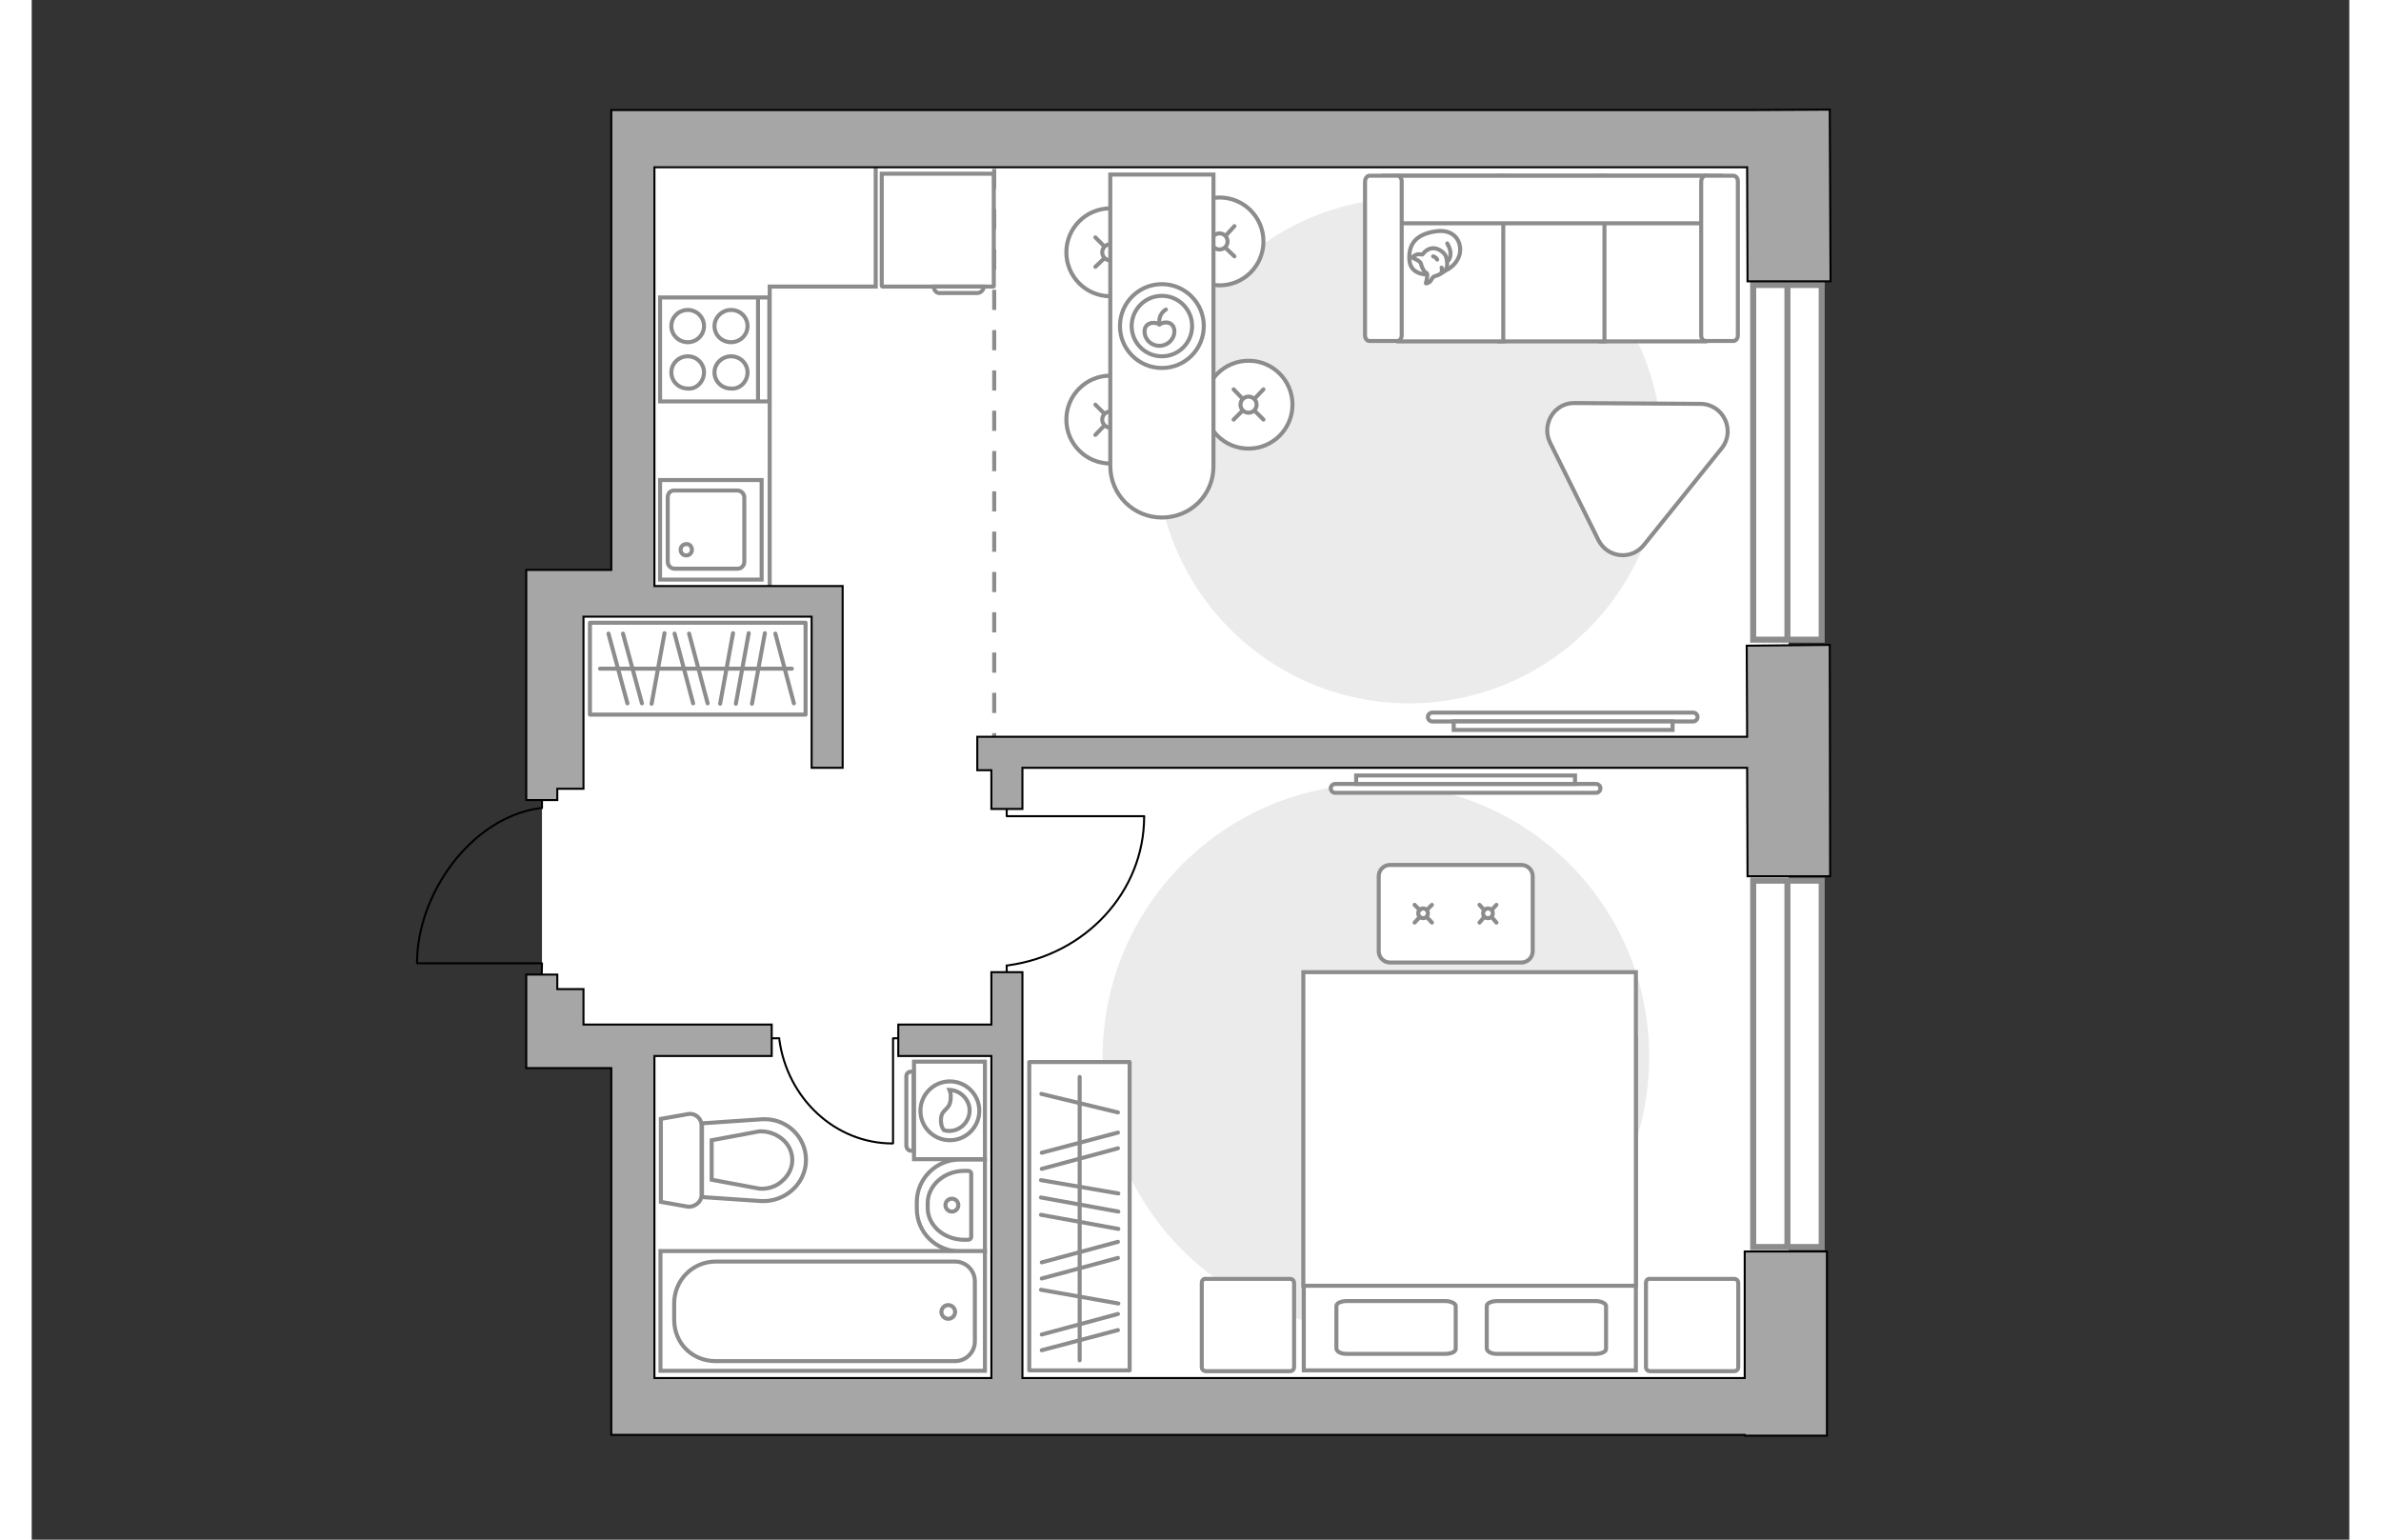 <?xml version="1.0" encoding="utf-8"?>
<!-- Generator: Adobe Illustrator 28.2.0, SVG Export Plug-In . SVG Version: 6.00 Build 0)  -->
<svg version="1.1" id="Слой_1" xmlns="http://www.w3.org/2000/svg" xmlns:xlink="http://www.w3.org/1999/xlink" x="0px" y="0px"
	 viewBox="0 0 575 382" style="enable-background:new 0 0 575 382;" xml:space="preserve" width="883" height="571">
<rect x="0" y="0" width="575" height="382" fill="#333333" stroke="none"/>
<style type="text/css">
	.st0{fill:#FFFFFF;}
	.st1{fill:#EBEBEB;}
	.st2{fill:#FFFFFF;stroke:#8C8C8C;stroke-miterlimit:10;}
	.st3{fill:#FFFFFF;stroke:#8C8C8C;stroke-linecap:round;stroke-linejoin:round;stroke-miterlimit:10;}
	.st4{fill:none;stroke:#8C8C8C;stroke-linecap:round;stroke-linejoin:round;stroke-miterlimit:10;}
	.st5{fill:#FFFFFF;stroke:#8C8C8C;stroke-linecap:round;stroke-miterlimit:10;}
	.st6{fill:none;stroke:#8C8C8C;stroke-linecap:round;stroke-miterlimit:10;}
	.st7{fill:none;stroke:#000000;stroke-width:0.5;stroke-linecap:round;stroke-linejoin:round;stroke-miterlimit:10;}
	.st8{fill:#FFFFFF;stroke:#8C8C8C;stroke-width:1.5;stroke-linecap:round;stroke-miterlimit:10;}
	.st9{fill:none;stroke:#8C8C8C;stroke-width:1.5;stroke-linecap:round;stroke-miterlimit:10;}
	.st10{fill-rule:evenodd;clip-rule:evenodd;fill:#FFFFFF;fill-opacity:0.1;stroke:#8C8C8C;stroke-miterlimit:10;}
	.st11{fill:none;stroke:#8C8C8C;stroke-miterlimit:10;stroke-dasharray:5,5;}
	.st12{fill:#A6A6A6;stroke:#000000;stroke-width:0.5;stroke-miterlimit:10;}
</style>
<g id="bg_1_">
	<rect x="150.7" y="33" class="st0" width="285.2" height="311.5"/>
	<rect x="126.6" y="149.1" class="st0" width="47" height="108.9"/>
</g>
<g id="furniture_1_">
	<path id="Vector_2_" class="st1" d="M341.7,49.1c-34.7,0-62.7,28.1-62.7,62.7s28.1,62.7,62.7,62.7s62.8-28,62.8-62.7
		S376.4,49.1,341.7,49.1z"/>
	<path id="Vector_3_" class="st1" d="M333.5,194.5c-37.4,0-67.8,30.3-67.8,67.8S296,330,333.5,330s67.8-30.3,67.8-67.8
		S371,194.5,333.5,194.5z"/>
	<g>
		<path id="Vector_8_2_" class="st2" d="M238.5,71.1h-27.4c-0.1,0-0.2-0.1-0.2-0.2V43.1h27.8V71C238.7,71.1,238.7,71.1,238.5,71.1z"
			/>
		<path id="Vector_9_2_" class="st2" d="M223.8,71.1h12.4c0,0.9-0.8,1.6-1.6,1.6h-9C224.6,72.9,223.8,72.1,223.8,71.1z"/>
	</g>
	<g>
		<rect x="247.5" y="263.5" class="st3" width="24.9" height="76.5"/>
		<line class="st4" x1="250.4" y1="292.8" x2="269.6" y2="296.1"/>
		<line class="st4" x1="250.4" y1="320" x2="269.6" y2="323.4"/>
		<line class="st4" x1="250.4" y1="297.1" x2="269.6" y2="300.6"/>
		<line class="st4" x1="250.4" y1="301.4" x2="269.6" y2="304.9"/>
		<line class="st4" x1="250.6" y1="286" x2="269.5" y2="281"/>
		<line class="st4" x1="250.6" y1="290" x2="269.5" y2="284.9"/>
		<line class="st4" x1="250.6" y1="313.2" x2="269.5" y2="308.1"/>
		<line class="st4" x1="250.6" y1="317.2" x2="269.5" y2="312.1"/>
		<line class="st4" x1="250.5" y1="271.4" x2="269.5" y2="276"/>
		<line class="st4" x1="250.6" y1="331.1" x2="269.5" y2="326"/>
		<line class="st4" x1="250.6" y1="335" x2="269.5" y2="330"/>
		<line class="st4" x1="260" y1="267.2" x2="260" y2="337.5"/>
	</g>
	<g>
		<rect x="138.5" y="154.5" class="st3" width="53.5" height="22.8"/>
		<line class="st4" x1="181.9" y1="157.1" x2="178.7" y2="174.6"/>
		<line class="st4" x1="157" y1="157.1" x2="153.8" y2="174.6"/>
		<line class="st4" x1="177.9" y1="157.1" x2="174.7" y2="174.6"/>
		<line class="st4" x1="174" y1="157.1" x2="170.8" y2="174.6"/>
		<line class="st4" x1="184.5" y1="157.2" x2="189.1" y2="174.5"/>
		<line class="st4" x1="163.1" y1="157.2" x2="167.7" y2="174.5"/>
		<line class="st4" x1="159.5" y1="157.2" x2="164.1" y2="174.5"/>
		<line class="st4" x1="146.7" y1="157.2" x2="151.4" y2="174.5"/>
		<line class="st4" x1="143.1" y1="157.2" x2="147.8" y2="174.5"/>
		<line class="st4" x1="188.6" y1="165.9" x2="141" y2="165.9"/>
	</g>
	<g>
		<circle class="st5" cx="301.9" cy="100.4" r="10.9"/>
		<line class="st6" x1="298.2" y1="96.6" x2="300.4" y2="98.9"/>
		<circle class="st5" cx="301.9" cy="100.4" r="2"/>
		<line class="st6" x1="303.4" y1="101.9" x2="305.6" y2="104.1"/>
		<line class="st6" x1="305.6" y1="96.6" x2="303.4" y2="98.9"/>
		<line class="st6" x1="300.4" y1="101.9" x2="298.2" y2="104.1"/>
	</g>
	<g>
		<circle class="st5" cx="267.6" cy="62.6" r="10.9"/>
		<line class="st6" x1="263.9" y1="58.9" x2="266.1" y2="61.1"/>
		<circle class="st5" cx="267.6" cy="62.6" r="2"/>
		<line class="st6" x1="269.1" y1="64.1" x2="271.3" y2="66.2"/>
		<line class="st6" x1="271.3" y1="58.9" x2="269.1" y2="61.1"/>
		<line class="st6" x1="266.1" y1="64.1" x2="263.9" y2="66.2"/>
	</g>
	<g>
		<circle class="st5" cx="267.6" cy="104.1" r="10.9"/>
		<line class="st6" x1="263.9" y1="100.4" x2="266.1" y2="102.6"/>
		<circle class="st5" cx="267.6" cy="104.1" r="2"/>
		<line class="st6" x1="269.1" y1="105.6" x2="271.3" y2="107.9"/>
		<line class="st6" x1="271.3" y1="100.4" x2="269.1" y2="102.6"/>
		<line class="st6" x1="266.1" y1="105.6" x2="263.9" y2="107.9"/>
	</g>
	<g>
		<circle class="st5" cx="294.7" cy="59.9" r="10.9"/>
		<line class="st6" x1="291" y1="56.1" x2="293.2" y2="58.4"/>
		<circle class="st5" cx="294.7" cy="59.9" r="2"/>
		<line class="st6" x1="296.2" y1="61.5" x2="298.4" y2="63.6"/>
		<line class="st6" x1="298.4" y1="56.1" x2="296.3" y2="58.4"/>
		<line class="st6" x1="293.2" y1="61.5" x2="291" y2="63.6"/>
	</g>
	<g>
		<path class="st2" d="M280.4,128.4L280.4,128.4c-7.1,0-12.8-5.7-12.8-12.8V43.3h25.6v72.4C293.2,122.8,287.5,128.4,280.4,128.4z"/>
		<circle class="st4" cx="280.4" cy="80.9" r="10.4"/>
		<circle class="st4" cx="280.4" cy="80.9" r="7.5"/>
		<path class="st4" d="M283.5,82.2c0,2-1.7,3.6-3.7,3.6c-2.1,0-3.7-1.6-3.7-3.6s2.2-2.6,3.7-1.7C281.6,79.4,283.5,80.2,283.5,82.2z"
			/>
		<path class="st4" d="M281.4,76.8c0,0-2,1-1.6,3.7"/>
	</g>
	<path class="st3" d="M376.7,109.8l12,24.2c2.2,4.4,8.2,5.1,11.3,1.2l19.3-24c3.5-4.4,0.4-10.9-5.2-11l-31.3-0.2
		C377.8,99.9,374.5,105.2,376.7,109.8z"/>
	<g>
		<polyline class="st7" points="213.7,283.6 213.7,257.6 217.9,257.6 		"/>
		<line class="st7" x1="181.6" y1="257.6" x2="185.5" y2="257.6"/>
		<path class="st7" d="M185.5,258c2,14.5,13.8,25.7,28.1,25.7"/>
	</g>
	<g>
		<polyline class="st7" points="276,202.5 241.9,202.5 241.9,196.9 		"/>
		<line class="st7" x1="241.9" y1="244.5" x2="241.9" y2="239.5"/>
		<path class="st7" d="M242.3,239.5c19.1-2.6,33.7-18.2,33.7-36.9"/>
	</g>
	<polyline class="st2" points="209.4,40.4 209.4,71.1 183.1,71.1 183.1,148.1 	"/>
	<g>
		<path id="Vector_54_4_" class="st2" d="M415.2,43.6h-26v41.1h26V43.6z"/>
		<path id="Vector_55_4_" class="st2" d="M390.2,43.6h-26v41.1h26V43.6z"/>
		<path id="Vector_56_5_" class="st2" d="M365.1,43.6h-26v41.1h26C365.1,84.6,365.1,43.6,365.1,43.6z"/>
		<path id="Vector_57_4_" class="st2" d="M416.6,55.4l2.4-11.8h-83.6v11.8H416.6z"/>
		<path id="Vector_58_4_" class="st2" d="M414.2,45.1v38.1c0,0.8,0.5,1.4,1.1,1.4h6.9c0.6,0,1.1-0.6,1.1-1.4V45
			c0-0.8-0.5-1.4-1.1-1.4h-6.9C414.7,43.6,414.2,44.3,414.2,45.1z"/>
		<path id="Vector_59_4_" class="st2" d="M330.8,45.1v38.1c0,0.8,0.5,1.4,1.1,1.4h6.9c0.6,0,1.1-0.6,1.1-1.4V45
			c0-0.8-0.5-1.4-1.1-1.4h-6.9C331.3,43.6,330.8,44.3,330.8,45.1z"/>
		<g>
			<path class="st3" d="M346.3,68.1c0,0-4.4,0.2-4.5-3.8c-0.2-4,1.9-6.2,6.5-6.9s6.6,2.5,6,5.6C353.6,65.9,350.6,68.1,346.3,68.1z"
				/>
			<path class="st3" d="M344.6,65.2c0,0-0.5-0.6-1.3-0.9s-0.7-0.5-0.7-0.5s0.8-0.9,1.9-0.7c0.6,0.1,0.6,0,0.6,0s0.8-1.3,2.3-1.5
				s3.2,1.1,3.5,2.1c0.3,1,0.5,2.4-0.1,3.2s-1.8,1.4-2.6,1.6c-0.8,0.1-0.9,1.3-1.6,1.6c-0.7,0.3-0.7,0.2-0.7,0.2s0.5-2,0.3-2.4
				C346.2,67.6,345.3,67.9,344.6,65.2z"/>
			<path class="st3" d="M348.7,64.4c0,0-0.3-0.6-1-0.8"/>
			<path class="st3" d="M349.8,66.4c0,0,0.2,0.6,0,1.1"/>
			<path class="st4" d="M351.2,64.8c0,0,0.7-0.2,0.8-1.7c0.1-1.3-0.8-2.7-0.8-2.7"/>
		</g>
	</g>
	<g>
		<path class="st2" d="M347.5,179c-0.6,0-1.1-0.5-1.1-1.1s0.5-1.1,1.1-1.1h64.7c0.6,0,1.1,0.5,1.1,1.1s-0.5,1.1-1.1,1.1H347.5z"/>
		<rect x="352.8" y="179" class="st2" width="54.3" height="2.1"/>
	</g>
	<g>
		<path class="st2" d="M388.1,194.5c0.6,0,1.1,0.5,1.1,1.1s-0.5,1.1-1.1,1.1h-64.7c-0.6,0-1.1-0.5-1.1-1.1s0.5-1.1,1.1-1.1H388.1z"
			/>
		<rect x="328.6" y="192.4" class="st2" width="54.3" height="2.1"/>
	</g>
	<g>
		<path id="Vector_98_4_" class="st2" d="M398,257.5h-82.4V340H398V257.5z"/>
		<path id="Vector_99_4_" class="st2" d="M315.6,241.2H398V319h-72.7h-9.8v-10.6v-67.2H315.6z"/>
		<path id="Vector_100_4_" class="st4" d="M363.5,335.9H388c1.4,0,2.6-0.5,2.6-1.2V324c0-0.6-1.2-1.2-2.6-1.2h-24.4
			c-1.4,0-2.6,0.5-2.6,1.2v10.6C361.1,335.4,362.2,335.9,363.5,335.9z"/>
		<path id="Vector_101_4_" class="st4" d="M326.3,335.9h24.4c1.4,0,2.6-0.5,2.6-1.2V324c0-0.6-1.2-1.2-2.6-1.2h-24.4
			c-1.4,0-2.6,0.5-2.6,1.2v10.6C323.8,335.4,324.8,335.9,326.3,335.9z"/>
	</g>
	<path id="Vector_5_3_" class="st3" d="M290.3,318.4v20.7c0,0.7,0.4,1.1,1.1,1.1h20.7c0.7,0,1.1-0.4,1.1-1.1v-20.7
		c0-0.7-0.4-1.1-1.1-1.1h-20.7C290.7,317.2,290.3,317.6,290.3,318.4z"/>
	<path id="Vector_5_4_" class="st3" d="M400.5,318.4v20.7c0,0.7,0.4,1.1,1.1,1.1h20.7c0.7,0,1.1-0.4,1.1-1.1v-20.7
		c0-0.7-0.4-1.1-1.1-1.1h-20.7C400.9,317.2,400.5,317.6,400.5,318.4z"/>
	<g>
		<path class="st2" d="M334.2,236v-18.6c0-1.6,1.3-2.8,2.8-2.8h32.6c1.6,0,2.8,1.3,2.8,2.8V236c0,1.6-1.3,2.8-2.8,2.8H337
			C335.4,238.8,334.2,237.5,334.2,236z"/>
		<g>
			<g>
				<line class="st6" x1="363.4" y1="224.5" x2="362.2" y2="225.8"/>
				<circle class="st5" cx="361.3" cy="226.6" r="1.2"/>
				<line class="st6" x1="360.4" y1="227.5" x2="359.2" y2="228.9"/>
				<line class="st6" x1="359.2" y1="224.5" x2="360.4" y2="225.8"/>
				<line class="st6" x1="362.2" y1="227.5" x2="363.4" y2="228.9"/>
			</g>
			<g>
				<line class="st6" x1="347.4" y1="224.5" x2="346.1" y2="225.8"/>
				<circle class="st5" cx="345.2" cy="226.6" r="1.2"/>
				<line class="st6" x1="344.4" y1="227.5" x2="343.1" y2="228.9"/>
				<line class="st6" x1="343.1" y1="224.5" x2="344.4" y2="225.8"/>
				<line class="st6" x1="346.1" y1="227.5" x2="347.4" y2="228.9"/>
			</g>
		</g>
	</g>
</g>
<g id="windows_1_">
	<g>
		<rect x="427.1" y="70.7" class="st8" width="17" height="88"/>
		<line class="st9" x1="435.6" y1="71.5" x2="435.6" y2="158"/>
	</g>
	<g>
		<rect x="427.1" y="218.5" class="st8" width="17" height="90.9"/>
		<line class="st9" x1="435.6" y1="219.3" x2="435.6" y2="308.8"/>
	</g>
</g>
<g id="plan">
	<g>
		<g>
			<path class="st2" d="M218.9,287.6v-24.2h17.6v24.2H218.9z"/>
			<path class="st10" d="M217,284.2V267c0-0.6,0.5-1.1,1.1-1.1h0.7v19.6h-0.7C217.5,285.5,217,284.9,217,284.2z"/>
		</g>
		<g>
			<circle class="st2" cx="227.8" cy="275.6" r="7.3"/>
			<path class="st2" d="M225.6,277.5c0.2-2.5,2.3-2,2.4-5c0.1-1-0.1-1.6-0.3-2.1c2.7,0.1,5,2.4,5,5.1c0,2.8-2.3,5.1-5.1,5.1
				c-0.4,0-0.9-0.1-1.3-0.2C225.9,279.9,225.5,278.9,225.6,277.5z"/>
		</g>
	</g>
	<g>
		<path id="Vector_134_2_" class="st2" d="M219.6,298.2v1.7c0,5.9,4.8,10.6,10.8,10.6h6.1v-22.8h-6.1
			C224.4,287.6,219.6,292.5,219.6,298.2z"/>
		<path id="Vector_133_2_" class="st2" d="M222.3,298.5v1.2c0,4.4,4.1,7.9,9.1,7.9h0.9c0.4,0,0.8-0.3,0.8-0.7v-15.7
			c0-0.4-0.3-0.7-0.8-0.7h-0.9C226.4,290.5,222.3,294.1,222.3,298.5z"/>
		<circle class="st2" cx="228.3" cy="299" r="1.6"/>
	</g>
	<g>
		<path id="wc_1_" class="st2" d="M180.5,294.9"/>
		<g id="Group_26_2_">
			<path id="Vector_130_2_" class="st2" d="M166.2,296.5v-17.3c0-1.7-1.6-3.1-3.3-2.8l-6.8,1.2v20.6l6.8,1.2
				C164.5,299.5,166.2,298.2,166.2,296.5z"/>
			<path id="Vector_131_2_" class="st2" d="M192.1,287.8c0-5.9-5-10.5-11-10.1l-14.8,1V297l14.8,1
				C187,298.2,192.1,293.6,192.1,287.8z"/>
			<path id="Vector_132_2_" class="st2" d="M168.7,282.9l11.8-2.2c2.1-0.1,4.1,0.6,5.7,1.9s2.5,3.2,2.5,5.2s-0.9,3.8-2.5,5.2
				c-1.5,1.4-3.6,2.1-5.7,1.9l-11.8-2.2V282.9z"/>
		</g>
	</g>
	<g>
		<g>
			<path id="Vector_135_1_" class="st2" d="M156,340.1h80.5v-29.7H156V340.1z"/>
			<path id="Vector_136_1_" class="st2" d="M159.4,323.4v4c0,6,4.6,10.3,10.3,10.3h59.4c2.7,0,4.9-2.2,4.9-4.9v-14.9
				c0-2.7-2.2-4.9-4.9-4.9h-59.4C164,313,159.4,317.6,159.4,323.4z"/>
		</g>
		<circle class="st2" cx="227.4" cy="325.5" r="1.7"/>
	</g>
	<g>
		<path id="Vector_142_2_" class="st2" d="M155.9,73.8v25.8H183V73.8H155.9z"/>
		<g id="Group_28_2_">
			<g id="Group_29_2_">
				<path id="Vector_143_2_" class="st2" d="M166.8,92.4c0-2.2-1.8-4-4-4c-2.3,0-4.1,1.8-4.1,4s1.8,4,4.1,4
					C165,96.6,166.8,94.6,166.8,92.4z"/>
				<path id="Vector_144_2_" class="st2" d="M177.6,92.4c0-2.2-1.8-4-4.1-4c-2.2,0-4.1,1.8-4.1,4s1.8,4,4.1,4
					C175.8,96.6,177.6,94.6,177.6,92.4z"/>
			</g>
			<g id="Group_30_2_">
				<path id="Vector_145_2_" class="st2" d="M166.8,80.9c0-2.2-1.8-4-4-4c-2.3,0-4.1,1.8-4.1,4s1.8,4,4.1,4
					C165,84.9,166.8,83.1,166.8,80.9z"/>
				<path id="Vector_146_2_" class="st2" d="M177.6,80.9c0-2.2-1.8-4-4.1-4c-2.2,0-4.1,1.8-4.1,4s1.8,4,4.1,4S177.6,83.1,177.6,80.9
					z"/>
			</g>
		</g>
		<path id="Vector_147_2_" class="st2" d="M180.2,99.6V74.1"/>
	</g>
	<g>
		<g id="Group_27_2_">
			<path id="Vector_140_2_" class="st2" d="M181.1,143.8v-24.7h-25.2v24.7H181.1z"/>
		</g>
		<path id="Vector_141_2_" class="st2" d="M157.8,123.4v16c0,0.9,0.8,1.7,1.7,1.7h15.6c1,0,1.7-0.8,1.7-1.7v-16
			c0-0.9-0.8-1.7-1.7-1.7h-15.6C158.5,121.6,157.8,122.4,157.8,123.4z"/>
		<path id="Vector_139_2_" class="st2" d="M163.8,136.4c0,0.8-0.6,1.4-1.4,1.4s-1.4-0.6-1.4-1.4c0-0.8,0.6-1.4,1.4-1.4
			C163.2,134.9,163.8,135.6,163.8,136.4z"/>
	</g>
	<g>
		<polyline class="st7" points="95.7,239 126.6,239 126.5,244 		"/>
		<line class="st7" x1="126.6" y1="196" x2="126.6" y2="200.5"/>
		<path class="st7" d="M126.1,200.5c-17.2,2.4-30.5,21.4-30.5,38.4"/>
	</g>
	<line class="st11" x1="238.8" y1="196.9" x2="238.8" y2="39.3"/>
	<g>
		<polygon class="st12" points="425.5,160.2 425.6,182.8 241.2,182.8 238.1,182.8 234.6,182.8 234.6,191.1 238.1,191.1 238.1,200.7 
			245.8,200.7 245.8,190.5 425.6,190.5 425.7,217.4 446.2,217.4 446.1,160 		"/>
		<polygon class="st12" points="130.4,195.7 136.9,195.7 136.9,153 193.5,153 193.5,190.5 201.2,190.5 201.2,145.4 198.2,145.4 
			193.5,145.4 154.5,145.4 154.5,41.5 425.6,41.5 425.7,69.8 446.3,69.8 446.1,27.2 427.1,27.3 143.8,27.3 143.8,37.9 143.8,41.5 
			143.8,141.4 136.9,141.4 130.1,141.4 122.7,141.4 122.7,163.5 122.7,195.7 122.7,198.5 130.4,198.5 		"/>
		<polygon class="st12" points="425,341.9 245.8,341.9 245.8,241.2 238.1,241.2 238.1,254.2 215,254.2 215,262 238.1,262 
			238.1,341.9 154.5,341.9 154.5,262 183.6,262 183.6,254.2 136.9,254.2 136.9,245.4 130.4,245.4 130.4,241.8 122.7,241.8 
			122.7,245.4 122.7,255.5 122.7,265 130.1,265 136.9,265 143.8,265 143.8,341.9 143.8,346 143.8,356 425,356 425,356.2 
			445.4,356.2 445.4,310.5 425,310.5 		"/>
	</g>
</g>
<g id="points">
	<path id="r1" class="st4" d="M344.4,270.5"/>
	<path id="r2" class="st4" d="M344.4,128.4"/>
	<path id="k1" class="st4" d="M209.4,108.9"/>
	<path id="s1" class="st4" d="M203.8,296.1"/>
	<path id="h1" class="st4" d="M174,208.2"/>
</g>
</svg>
